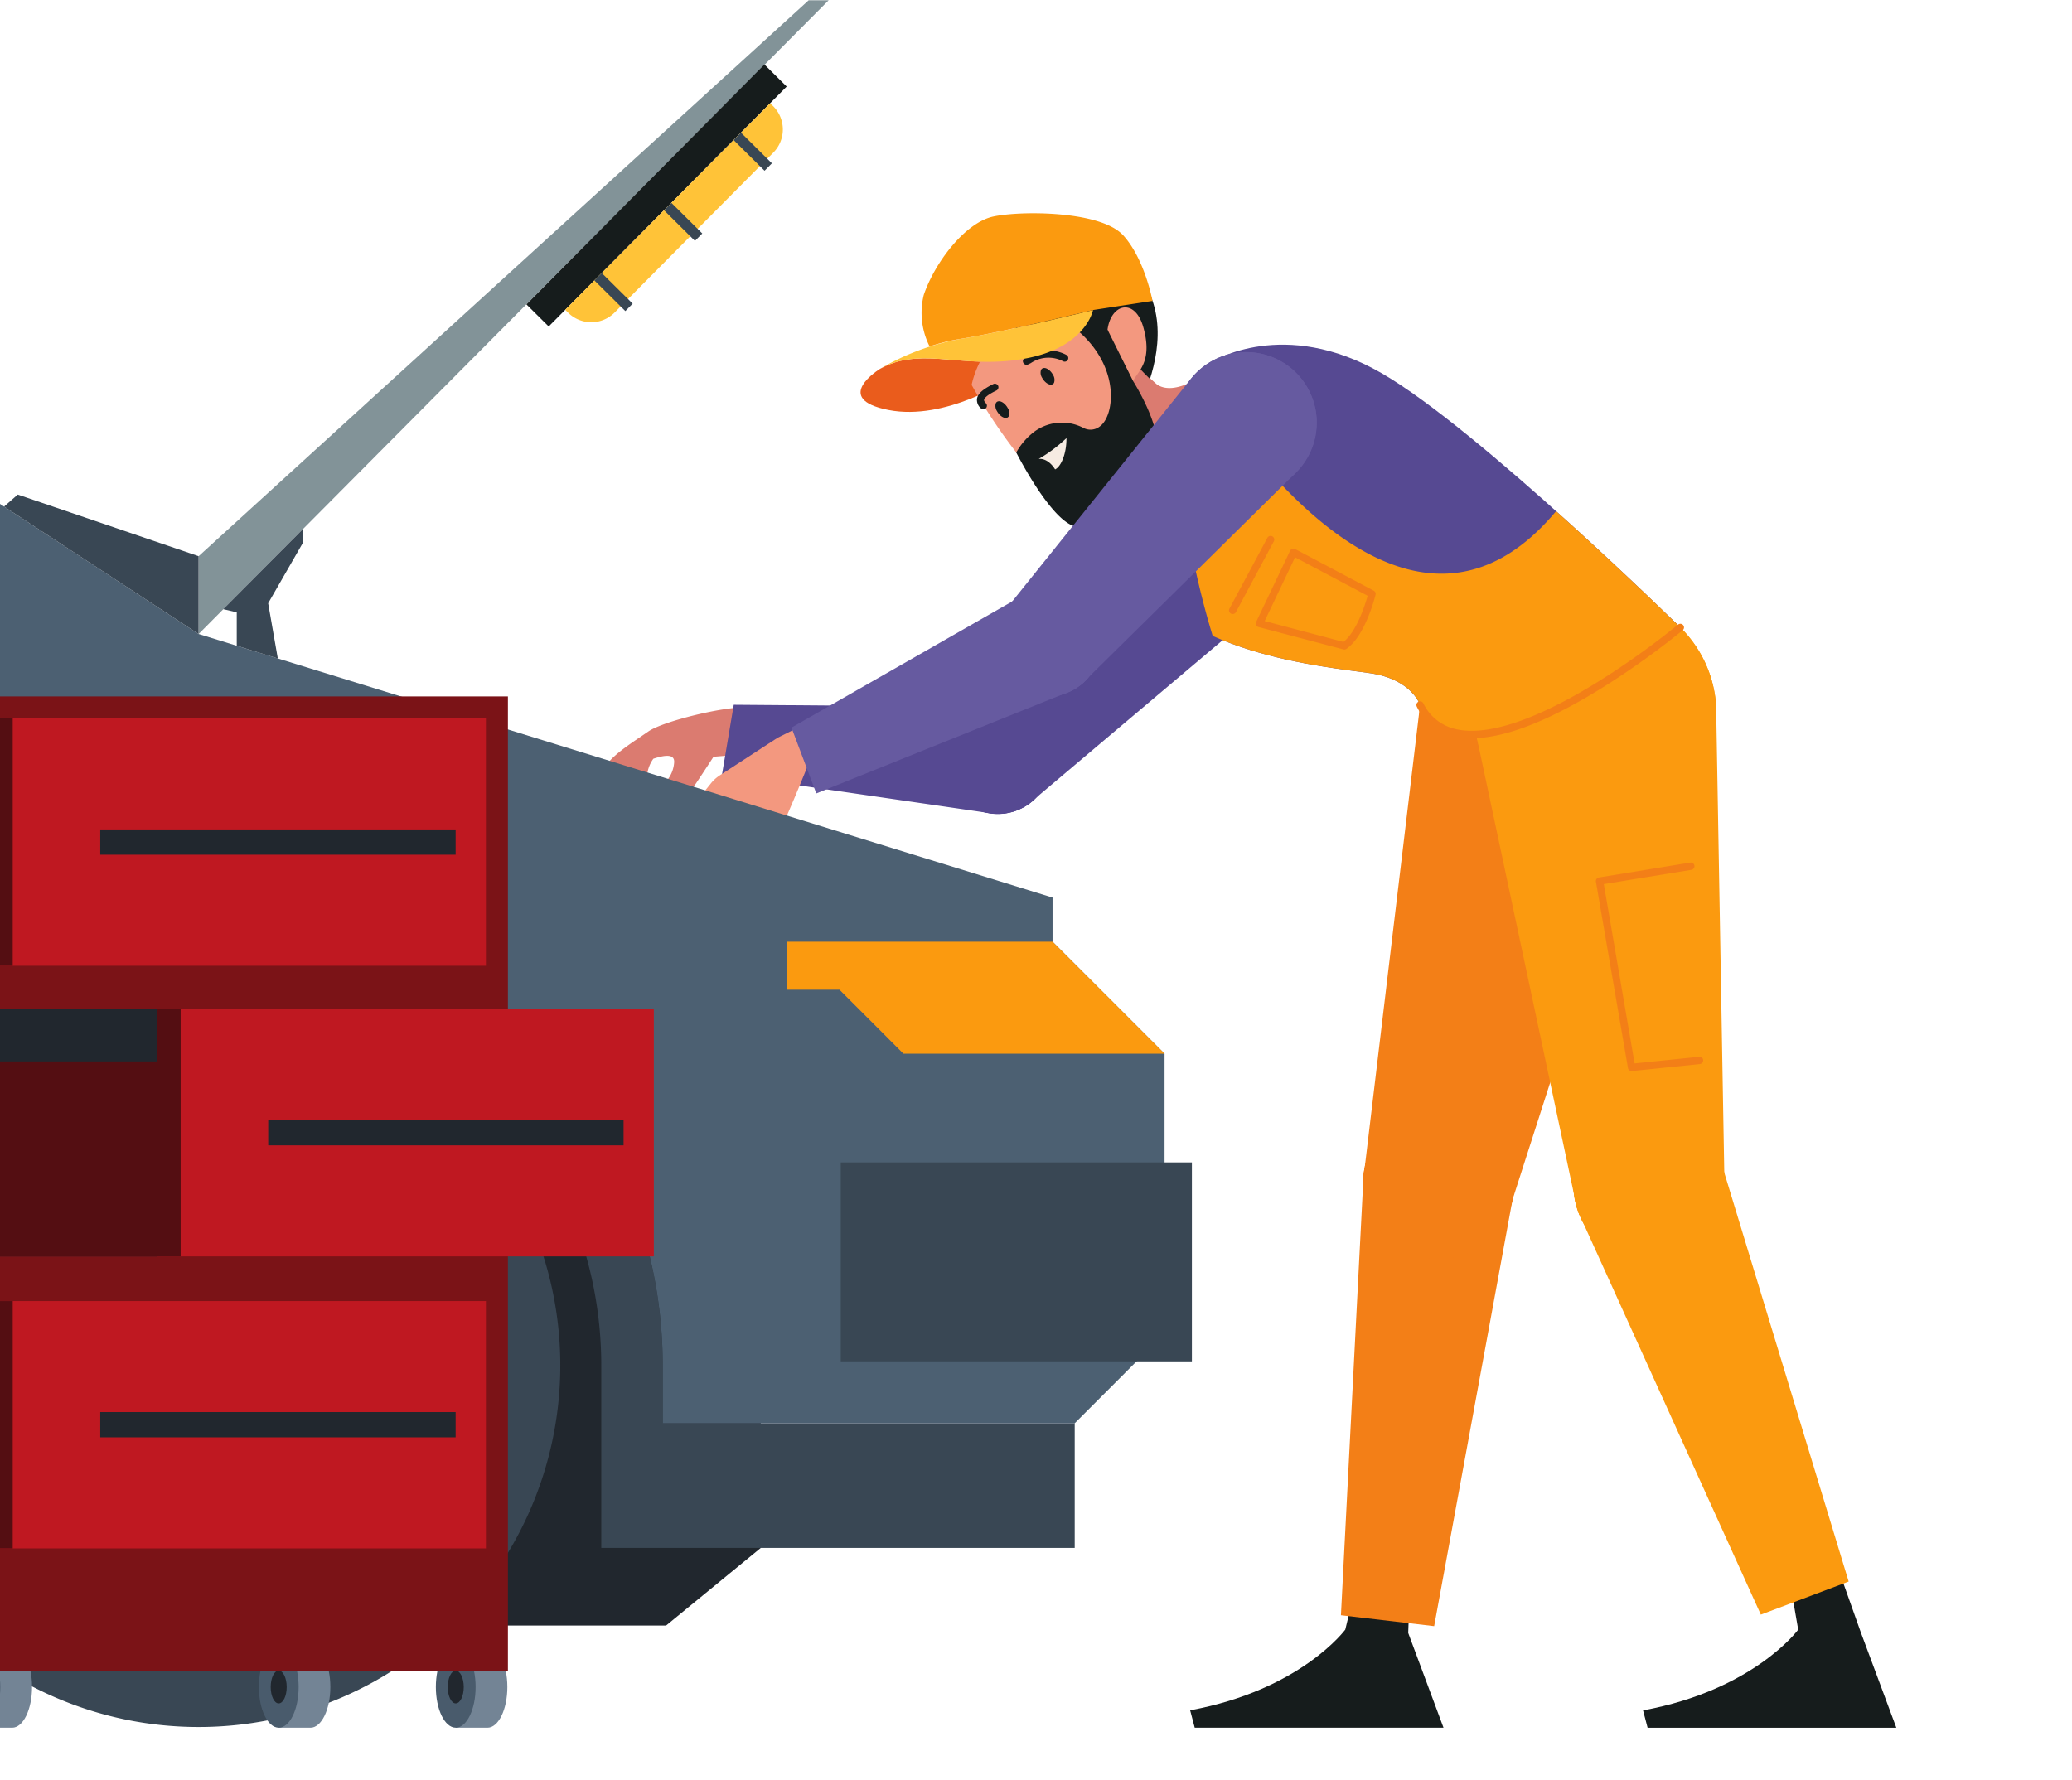 <svg xmlns="http://www.w3.org/2000/svg" xmlns:xlink="http://www.w3.org/1999/xlink" width="192" height="165" viewBox="0 0 192 165">
  <defs>
    <clipPath id="clip-path">
      <rect id="Rectangle_96" data-name="Rectangle 96" width="192" height="165" transform="translate(0.04 0.096)" fill="#fff" stroke="#707070" stroke-width="1"/>
    </clipPath>
    <clipPath id="clip-path-2">
      <rect id="Rectangle_95" data-name="Rectangle 95" width="415.89" height="160.093" fill="none"/>
    </clipPath>
  </defs>
  <g id="Illustration-presta-03" transform="translate(-0.04 -0.096)" clip-path="url(#clip-path)">
    <g id="Groupe_20701" data-name="Groupe 20701" transform="translate(-240.124 0.122)">
      <g id="Groupe_20700" data-name="Groupe 20700" transform="translate(0 0)" clip-path="url(#clip-path-2)">
        <path id="Tracé_477" data-name="Tracé 477" d="M143.722,12.673a18.068,18.068,0,0,0,3.639,4.245c1.676,1.124,4.505-1.045,4.505-1.045l-9.018,11.241s1.423-1.314-1.027-4.344a67.121,67.121,0,0,0-6.243-6.426Z" transform="translate(200.024 18.696)" fill="#db7b70"/>
        <path id="Tracé_478" data-name="Tracé 478" d="M133.845,26.483c-2.015-.141-7.83,1.26-9.221,2.235s-3.681,2.344-4.193,3.646c-.371.938-1.037,2.743-1.379,3.676a.389.389,0,0,0,.493.5,2.171,2.171,0,0,0,.921-.6,10.083,10.083,0,0,0,.819-1.166c0,.252.01.517.025.79.03.6.064,1.067.092,1.4a.4.4,0,0,0,.671.248,5.454,5.454,0,0,0,.874-1.2l.139.349a.252.252,0,0,0,.4.1,5.041,5.041,0,0,0,.532-.532,2.768,2.768,0,0,0,.443-.463.47.47,0,0,0,.455.064c.973-.215,3.069-.582,3.443-1.025s2.319-3.453,2.319-3.453l3.673-.292,1.369-3.2a11.03,11.03,0,0,0-1.871-1.082m-6.825,5.156a2.943,2.943,0,0,1-1.693,2.413,2.166,2.166,0,0,0-.564.451c-.04-.475-.24-1.04-.25-1.683a3.179,3.179,0,0,1,.584-1.579c1.042-.337,2.027-.5,1.923.4" transform="translate(175.605 39.056)" fill="#db7b70"/>
        <path id="Tracé_479" data-name="Tracé 479" d="M142.171,32.538a4.964,4.964,0,1,0-5.958,3.715,4.967,4.967,0,0,0,5.958-3.715" transform="translate(195.292 39.023)" fill="#564992"/>
        <path id="Tracé_480" data-name="Tracé 480" d="M150.726,26.692a4.878,4.878,0,0,0-.953-.121v0H149.7l-24.565-.191-1.084,6.431,24.429,3.557h0l.814.119v-.015a4.956,4.956,0,0,0,1.426-9.775" transform="translate(183.022 38.911)" fill="#564992"/>
        <path id="Tracé_481" data-name="Tracé 481" d="M143.9,18.638a6.538,6.538,0,1,0,8.5,3.651,6.537,6.537,0,0,0-8.5-3.651" transform="translate(206.226 26.808)" fill="#564992"/>
        <path id="Tracé_482" data-name="Tracé 482" d="M132.724,45.471A4.947,4.947,0,0,0,140.9,47.08l0,0,20.719-17.5-.015-.017a6.523,6.523,0,1,0-9.047-9.382l0,0L133.855,40.092l-.027.03-.079.084,0,0a4.953,4.953,0,0,0-1.03,5.26" transform="translate(195.294 26.808)" fill="#564992"/>
        <path id="Tracé_483" data-name="Tracé 483" d="M141.592,8.618l-7.9,15.676,13.988,2.087S156.33,12.9,141.592,8.618" transform="translate(197.236 12.713)" fill="#161c1c"/>
        <path id="Tracé_484" data-name="Tracé 484" d="M157.323,58.7,155.952,64.4s-4.107,5.594-14.377,7.48L142,73.492h23.053l-3.27-8.78.208-5.782Z" transform="translate(208.872 86.6)" fill="#161c1c"/>
        <path id="Tracé_485" data-name="Tracé 485" d="M171.83,58.488l1.077,6.23S168.8,70.313,158.53,72.2l.421,1.606H182l-3.27-8.78-2.24-6.307Z" transform="translate(233.886 86.289)" fill="#161c1c"/>
        <path id="Tracé_486" data-name="Tracé 486" d="M161.566,45.818a7.014,7.014,0,1,1-9.136-3.864,7.015,7.015,0,0,1,9.136,3.864" transform="translate(218.424 61.135)" fill="#f37f17"/>
        <path id="Tracé_487" data-name="Tracé 487" d="M147.22,88.535l8.639,1.01L163.124,50c.022-.087.032-.173.049-.262l.084-.463-.032,0a6.909,6.909,0,0,0-.436-3.448,6.992,6.992,0,0,0-13.436,1.824l-.03,0-.027.52c0,.094-.015.188-.015.282Z" transform="translate(217.2 61.136)" fill="#f37f17"/>
        <path id="Tracé_488" data-name="Tracé 488" d="M172.113,30.409a11.206,11.206,0,1,1-13.919-7.579,11.207,11.207,0,0,1,13.919,7.579" transform="translate(221.529 33.001)" fill="#f37f17"/>
        <path id="Tracé_489" data-name="Tracé 489" d="M161.794,46.472a7.014,7.014,0,1,1-8.711-4.745,7.016,7.016,0,0,1,8.711,4.745" transform="translate(218.424 61.135)" fill="#f37f17"/>
        <path id="Tracé_490" data-name="Tracé 490" d="M175.206,30.409a11.207,11.207,0,0,0-21.7.775h0l-.007.032c-.01.047-.015.094-.025.141l-.124.686-.032.267v0L148.2,75.091l.032.007a6.912,6.912,0,0,0,.092,3.475,6.994,6.994,0,0,0,13.553-.493l.03.007,13.2-41.049c.017-.05.032-.1.05-.151l.054-.171.191-.748h0a11.137,11.137,0,0,0-.2-5.562" transform="translate(218.435 33.001)" fill="#f37f17"/>
        <path id="Tracé_491" data-name="Tracé 491" d="M167.506,43.23a7.015,7.015,0,1,1-9.891.762,7.017,7.017,0,0,1,9.891-.762" transform="translate(230.046 61.288)" fill="#fb9a0f"/>
        <path id="Tracé_492" data-name="Tracé 492" d="M173.271,88.326l8.139-3.067-11.7-38.472c-.022-.087-.052-.171-.077-.255l-.136-.451-.032.012a6.912,6.912,0,0,0-1.97-2.864,6.992,6.992,0,0,0-11.1,7.79l-.03.01.215.475c.04.087.072.173.116.257Z" transform="translate(230.059 61.288)" fill="#fb9a0f"/>
        <path id="Tracé_493" data-name="Tracé 493" d="M172.578,26.915a11.207,11.207,0,1,1-15.619-2.681,11.208,11.208,0,0,1,15.619,2.681" transform="translate(224.576 32.717)" fill="#fb9a0f"/>
        <path id="Tracé_494" data-name="Tracé 494" d="M168.67,44.508a7.015,7.015,0,1,1-9.778-1.678,7.014,7.014,0,0,1,9.778,1.678" transform="translate(230.046 61.287)" fill="#fb9a0f"/>
        <path id="Tracé_495" data-name="Tracé 495" d="M172.576,26.915a11.207,11.207,0,0,0-20.285,7.738h0l0,.032c0,.047.015.094.022.144l.1.688.057.262v0l8.966,42.138.032,0a6.9,6.9,0,0,0,1.21,3.258,6.991,6.991,0,0,0,12.664-4.839l.032,0-.753-43.111c0-.052,0-.106,0-.158l0-.181-.062-.767h0a11.128,11.128,0,0,0-1.983-5.2" transform="translate(224.576 32.717)" fill="#fb9a0f"/>
        <path id="Tracé_496" data-name="Tracé 496" d="M147.285,14.439s6.6-4.116,15.624,1.089,27.7,23.573,27.7,23.573-19.449,16.221-24.12,7.191c0,0-.735-2.354-4.55-2.938S143.174,41.621,139.785,32.9s7.5-18.464,7.5-18.464" transform="translate(205.265 19.022)" fill="#564992"/>
        <path id="Tracé_497" data-name="Tracé 497" d="M143.722,12.7a18.068,18.068,0,0,0,3.639,4.245c1.676,1.126,4.505-1.045,4.505-1.045l-9.018,11.241s1.423-1.314-1.027-4.344a67.121,67.121,0,0,0-6.243-6.426Z" transform="translate(200.024 18.733)" fill="#db7b70"/>
        <path id="Tracé_498" data-name="Tracé 498" d="M131.048,14.377s-4.547,2.772.77,3.817S143,15.345,143,15.345V13.627c-5.018.493-8.409-1.215-11.953.75" transform="translate(190.67 19.776)" fill="#ea5c1c"/>
        <path id="Tracé_499" data-name="Tracé 499" d="M133.4,18.693a50.018,50.018,0,0,0,8.124,10.81,1.837,1.837,0,0,0,2.406.134c1.535-1.141,3.9-3.245,4.181-5.57.421-3.473-.215-5.119.4-6.027s1.569-1.9.8-4.676-3-2.238-3.327.2-.7.953-2.651.228c-8.518-3.173-9.939,4.9-9.939,4.9" transform="translate(196.806 16.966)" fill="#f3987f"/>
        <path id="Tracé_500" data-name="Tracé 500" d="M135.065,23.718a6.229,6.229,0,0,1,1.725-1.968,4.308,4.308,0,0,1,4.508-.312,1.4,1.4,0,0,0,1.555-.173c1.287-.98,1.876-5.28-1.881-8.666l2.555-.265,2.376,4.777s2.255,3.55,2.2,5.844-3.545,6.79-7.035,7.619c-2.267.537-6-6.857-6-6.857" transform="translate(199.267 18.196)" fill="#161c1c"/>
        <path id="Tracé_501" data-name="Tracé 501" d="M137.028,14.4c.208.386.178.745-.069.8s-.614-.21-.822-.6-.176-.748.069-.8.614.21.822.6" transform="translate(200.646 20.348)" fill="#161c1c"/>
        <path id="Tracé_502" data-name="Tracé 502" d="M137.1,15.272a.348.348,0,0,1-.084.032c-.277.062-.668-.213-.894-.631a.855.855,0,0,1-.1-.718.3.3,0,0,1,.218-.178c.275-.067.668.21.894.629a.855.855,0,0,1,.1.718.3.3,0,0,1-.134.149m-.884-1.349a.181.181,0,0,0-.079.087.747.747,0,0,0,.1.6c.191.356.535.614.748.564a.175.175,0,0,0,.129-.106.75.75,0,0,0-.1-.6l.057-.032-.057.032c-.191-.356-.535-.614-.75-.567l-.047.02" transform="translate(200.607 20.31)" fill="#161c1c"/>
        <path id="Tracé_503" data-name="Tracé 503" d="M135.339,15.644c.208.386.178.745-.069.8s-.614-.21-.822-.6-.176-.748.069-.8.614.21.822.6" transform="translate(198.154 22.188)" fill="#161c1c"/>
        <path id="Tracé_504" data-name="Tracé 504" d="M135.408,16.52a.34.34,0,0,1-.084.03c-.275.064-.668-.21-.894-.629a.866.866,0,0,1-.106-.718.3.3,0,0,1,.218-.181c.277-.064.671.213.894.629l-.057.032.057-.032a.857.857,0,0,1,.106.718.321.321,0,0,1-.134.151m-.884-1.352a.186.186,0,0,0-.079.089.742.742,0,0,0,.1.6c.191.356.535.614.748.567a.191.191,0,0,0,.126-.109.738.738,0,0,0-.1-.6c-.193-.356-.535-.614-.75-.567l-.047.02" transform="translate(198.115 22.148)" fill="#161c1c"/>
        <path id="Tracé_505" data-name="Tracé 505" d="M139.35,14.106a.338.338,0,0,1-.29.015,2.925,2.925,0,0,0-3.01.158l-.257.126a.333.333,0,0,1-.441-.153.315.315,0,0,1,.153-.441l.253-.124a3.53,3.53,0,0,1,3.562-.176.331.331,0,0,1,.03.594" transform="translate(199.636 19.344)" fill="#161c1c"/>
        <path id="Tracé_506" data-name="Tracé 506" d="M134.349,16.683a.332.332,0,0,1-.4-.059,1.009,1.009,0,0,1-.347-.889c.084-.465.552-.879,1.512-1.347a.333.333,0,0,1,.441.153.339.339,0,0,1-.153.443c-.985.47-1.131.762-1.149.864,0,.03-.02.119.168.314a.329.329,0,0,1,0,.468.48.48,0,0,1-.072.052" transform="translate(197.097 21.179)" fill="#161c1c"/>
        <path id="Tracé_507" data-name="Tracé 507" d="M135.911,18.314a13.554,13.554,0,0,0,2.56-1.921c.015,1.443-.507,2.649-1.052,2.9,0,0-.579-1.042-1.508-.975" transform="translate(200.515 24.184)" fill="#f6ebe2"/>
        <path id="Tracé_508" data-name="Tracé 508" d="M149.7,11.6s-.671,3.527-6.446,4.522-9.438-1.213-13.29.923a22.793,22.793,0,0,1,7.429-2.77C141.333,13.66,149.7,11.6,149.7,11.6" transform="translate(191.749 17.11)" fill="#ffc338"/>
        <path id="Tracé_509" data-name="Tracé 509" d="M150.222,10.021c-2.069-2.28-9.448-2.3-12.038-1.743s-5.411,4.238-6.441,7.265a6.893,6.893,0,0,0,.542,4.775,18.139,18.139,0,0,1,2.837-.7c3.936-.616,12.307-2.676,12.307-2.676l5.51-.842s-.708-3.871-2.718-6.084" transform="translate(194.021 11.763)" fill="#fb9a0f"/>
        <path id="Tracé_510" data-name="Tracé 510" d="M142.859,14.075c-.359.379-.765.829-1.2,1.339-1.906,8.7,2.577,22.729,2.577,22.729,5.545,2.515,12.28,3.1,14.664,3.468,3.812.584,4.55,2.936,4.55,2.936,2.75,5.317,10.619,1.881,16.629-1.842a73.945,73.945,0,0,0,7.488-5.347s-5.24-5.154-11.51-10.775c-13.139,15.748-28.251-4.743-33.2-12.508" transform="translate(208.303 20.764)" fill="#fb9a0f"/>
        <path id="Tracé_511" data-name="Tracé 511" d="M152.231,29.884a.262.262,0,0,1-.087-.012L144.287,27.8a.335.335,0,0,1-.22-.473l3.146-6.6a.336.336,0,0,1,.2-.176.326.326,0,0,1,.267.022l7.28,3.857a.338.338,0,0,1,.171.379c-.04.156-.953,3.832-2.71,5.022a.344.344,0,0,1-.191.057m-7.374-2.641,7.3,1.933c1.23-.958,2.015-3.47,2.243-4.277l-6.728-3.564Z" transform="translate(212.498 30.285)" fill="#f37f17"/>
        <path id="Tracé_512" data-name="Tracé 512" d="M160.072,51.611a.34.34,0,0,1-.334-.282l-2.968-17.268a.338.338,0,0,1,.28-.394l8.456-1.379a.338.338,0,0,1,.391.282.342.342,0,0,1-.282.389L157.5,34.283,160.354,50.9l5.978-.616a.327.327,0,0,1,.374.3.341.341,0,0,1-.3.374l-6.295.649-.035,0" transform="translate(231.28 47.629)" fill="#f37f17"/>
        <path id="Tracé_513" data-name="Tracé 513" d="M155.2,33.951a6.991,6.991,0,0,1-1.871-.238,5.066,5.066,0,0,1-3.245-2.683.339.339,0,0,1,.144-.458.335.335,0,0,1,.458.144,4.369,4.369,0,0,0,2.824,2.344c2.879.787,7.485-.7,13.325-4.319a74.078,74.078,0,0,0,7.451-5.317.339.339,0,1,1,.433.522,74.324,74.324,0,0,1-7.525,5.374c-4.97,3.079-8.993,4.631-11.993,4.631" transform="translate(221.37 34.439)" fill="#f37f17"/>
        <path id="Tracé_514" data-name="Tracé 514" d="M133.8,27.137l-2.371,1.181L126.078,31.8a3.505,3.505,0,0,0-.822.743l-1.928,2.406a3.491,3.491,0,0,0-.77,2.173l-.022,4.589s.53.364,1.267-.6l.963,1.426a6.088,6.088,0,0,0,1.285-1.96c.262-.908,1.017-.636,1.611-1.433s3.525-1.1,4.555-3.431,2.087-5,2.087-5l2.094-2.527Z" transform="translate(180.783 40.035)" fill="#f3987f"/>
        <path id="Tracé_515" data-name="Tracé 515" d="M143.944,25.554a4.965,4.965,0,1,0-3.28,6.208,4.965,4.965,0,0,0,3.28-6.208" transform="translate(198.042 32.533)" fill="#665aa0"/>
        <path id="Tracé_516" data-name="Tracé 516" d="M148.924,22.275a5.115,5.115,0,0,0-.886.374v0l-.025.012-.037.022L126.651,34.874l2.3,6.1,22.9-9.213v0h0l.762-.307,0-.012a4.957,4.957,0,0,0-3.688-9.166" transform="translate(186.854 32.533)" fill="#665aa0"/>
        <path id="Tracé_517" data-name="Tracé 517" d="M144.688,13.845a6.539,6.539,0,1,0,8.753,2.983,6.539,6.539,0,0,0-8.753-2.983" transform="translate(208.071 19.434)" fill="#665aa0"/>
        <path id="Tracé_518" data-name="Tracé 518" d="M134.743,42.307a4.963,4.963,0,0,0,6.644,2.265,4.907,4.907,0,0,0,1.626-1.292l0,0,19.3-19.048-.017-.017a6.521,6.521,0,1,0-9.743-8.654l-.007,0-17.1,21.3-.025.03-.074.092,0,0a4.959,4.959,0,0,0-.619,5.324" transform="translate(198.045 19.435)" fill="#665aa0"/>
        <path id="Tracé_519" data-name="Tracé 519" d="M143.371,27.293a.339.339,0,0,1-.3-.5l3.513-6.56a.34.34,0,1,1,.6.322l-3.512,6.56a.34.34,0,0,1-.3.178" transform="translate(211.019 29.587)" fill="#f37f17"/>
        <path id="Tracé_520" data-name="Tracé 520" d="M299.174,94.034l-8.775,7.193H174.672l-4.287-4.287h-82.3l-3.646,3.646h-69.3L7.786,93.239V33.482H299.174Z" transform="translate(11.488 49.396)" fill="#21272e"/>
        <path id="Tracé_521" data-name="Tracé 521" d="M11.039,82.1V76.74a43,43,0,0,1,86,0V82.1H208.376V76.74a43,43,0,0,1,86.006,0V82.1h38.18V93.656h-43.87V76.74a37.311,37.311,0,0,0-74.622,0V93.656H91.352V76.74a37.311,37.311,0,0,0-74.622,0V93.656H4.873V82.1Z" transform="translate(7.189 49.774)" fill="#394754"/>
        <path id="Tracé_522" data-name="Tracé 522" d="M8.309,57.975v-14.7L54.759,4.854H183.494l71.322,46.717L333.945,76v4.087l10.379,10.379V116.39L336,124.718h-38.18v-5.364a43,43,0,1,0-86.006,0v5.364H100.478v-5.364a43,43,0,1,0-86,0v5.364H8.309l-5.76-5.76,0-55.217Z" transform="translate(3.753 7.16)" fill="#4c6072"/>
        <path id="Tracé_523" data-name="Tracé 523" d="M179.889,55.256l2.337-2.339V34.6L143.028,8.93H25.675V38.778L42.151,55.256Z" transform="translate(37.879 13.174)" fill="#467ab1"/>
        <path id="Tracé_524" data-name="Tracé 524" d="M23.351,22.864,40.938,40.451H23.351Z" transform="translate(34.45 33.731)" fill="#394754"/>
        <path id="Tracé_525" data-name="Tracé 525" d="M2.544,30.115h10.1l6.107,6.107V46.368L8.53,56.593V60.43H2.547Z" transform="translate(3.754 44.428)" fill="#bf1821"/>
        <rect id="Rectangle_74" data-name="Rectangle 74" width="12.283" height="18.441" transform="translate(0 107.702)" fill="#394754"/>
        <rect id="Rectangle_75" data-name="Rectangle 75" width="32.538" height="18.441" transform="translate(318.072 107.702)" fill="#394754"/>
        <path id="Tracé_526" data-name="Tracé 526" d="M62.636,38.963V68.383h-9.8L42.241,43.117V38.963Z" transform="translate(62.321 57.483)" fill="#394754"/>
        <rect id="Rectangle_76" data-name="Rectangle 76" width="20.394" height="4.664" transform="translate(104.561 89.296)" fill="#394754"/>
        <rect id="Rectangle_77" data-name="Rectangle 77" width="12.57" height="6.285" transform="translate(239.217 69.362)" fill="#fb9a0f"/>
        <rect id="Rectangle_78" data-name="Rectangle 78" width="12.57" height="6.285" transform="translate(135.545 76.486)" fill="#394754"/>
        <path id="Tracé_527" data-name="Tracé 527" d="M151.092,35.247l10.379,10.379h-24.2L131.346,39.7h-4.862V35.247Z" transform="translate(186.608 52)" fill="#fb9a0f"/>
        <rect id="Rectangle_79" data-name="Rectangle 79" width="5.983" height="3.837" transform="translate(6.299 101.021)" fill="#fb9a0f"/>
        <path id="Tracé_528" data-name="Tracé 528" d="M90.917,71.086A33.516,33.516,0,1,0,124.433,37.57,33.516,33.516,0,0,0,90.917,71.086" transform="translate(134.134 55.427)" fill="#394754"/>
        <path id="Tracé_529" data-name="Tracé 529" d="M94.718,65.48a24.11,24.11,0,1,0,24.11-24.11,24.111,24.111,0,0,0-24.11,24.11" transform="translate(139.742 61.034)" fill="#495b6c"/>
        <path id="Tracé_530" data-name="Tracé 530" d="M96.666,62.606a19.288,19.288,0,1,0,19.288-19.288A19.289,19.289,0,0,0,96.666,62.606" transform="translate(142.615 63.908)" fill="#99afc5"/>
        <path id="Tracé_531" data-name="Tracé 531" d="M107.862,48.8a5.712,5.712,0,1,1-5.711,5.711,5.711,5.711,0,0,1,5.711-5.711" transform="translate(150.708 72)" fill="#c6d2df"/>
        <path id="Tracé_532" data-name="Tracé 532" d="M106.078,45.976a2.717,2.717,0,1,1-2.718,2.718,2.719,2.719,0,0,1,2.718-2.718" transform="translate(152.491 67.829)" fill="#21272e"/>
        <path id="Tracé_533" data-name="Tracé 533" d="M112.5,50.644a2.717,2.717,0,1,1-3.423-1.745,2.716,2.716,0,0,1,3.423,1.745" transform="translate(158.154 71.944)" fill="#21272e"/>
        <path id="Tracé_534" data-name="Tracé 534" d="M110.047,58.193a2.717,2.717,0,1,1,.6-3.795,2.716,2.716,0,0,1-.6,3.795" transform="translate(155.991 78.601)" fill="#21272e"/>
        <path id="Tracé_535" data-name="Tracé 535" d="M102.107,58.193a2.717,2.717,0,1,1,3.795-.6,2.718,2.718,0,0,1-3.795.6" transform="translate(148.991 78.601)" fill="#21272e"/>
        <path id="Tracé_536" data-name="Tracé 536" d="M99.655,50.644a2.717,2.717,0,1,1,1.745,3.423,2.717,2.717,0,0,1-1.745-3.423" transform="translate(146.828 71.944)" fill="#21272e"/>
        <path id="Tracé_537" data-name="Tracé 537" d="M11.2,71.086A33.516,33.516,0,1,0,44.712,37.57,33.516,33.516,0,0,0,11.2,71.086" transform="translate(16.518 55.427)" fill="#394754"/>
        <path id="Tracé_538" data-name="Tracé 538" d="M15,65.48a24.11,24.11,0,1,0,24.11-24.11A24.111,24.111,0,0,0,15,65.48" transform="translate(22.124 61.034)" fill="#495b6c"/>
        <path id="Tracé_539" data-name="Tracé 539" d="M16.944,62.606A19.288,19.288,0,1,0,36.232,43.318,19.289,19.289,0,0,0,16.944,62.606" transform="translate(24.998 63.908)" fill="#99afc5"/>
        <path id="Tracé_540" data-name="Tracé 540" d="M28.14,48.8a5.712,5.712,0,1,1-5.711,5.711A5.711,5.711,0,0,1,28.14,48.8" transform="translate(33.09 72)" fill="#c6d2df"/>
        <path id="Tracé_541" data-name="Tracé 541" d="M26.356,45.976a2.717,2.717,0,1,1-2.718,2.718,2.719,2.719,0,0,1,2.718-2.718" transform="translate(34.874 67.829)" fill="#21272e"/>
        <path id="Tracé_542" data-name="Tracé 542" d="M32.778,50.644A2.717,2.717,0,1,1,29.355,48.9a2.716,2.716,0,0,1,3.423,1.745" transform="translate(40.537 71.944)" fill="#21272e"/>
        <path id="Tracé_543" data-name="Tracé 543" d="M30.325,58.193a2.717,2.717,0,1,1,.6-3.795,2.716,2.716,0,0,1-.6,3.795" transform="translate(38.374 78.601)" fill="#21272e"/>
        <path id="Tracé_544" data-name="Tracé 544" d="M22.386,58.193a2.717,2.717,0,1,1,3.795-.6,2.718,2.718,0,0,1-3.795.6" transform="translate(31.376 78.601)" fill="#21272e"/>
        <path id="Tracé_545" data-name="Tracé 545" d="M19.934,50.644a2.717,2.717,0,1,1,1.745,3.423,2.717,2.717,0,0,1-1.745-3.423" transform="translate(29.212 71.944)" fill="#21272e"/>
        <path id="Tracé_546" data-name="Tracé 546" d="M27.043,38,28.9,11.757H137.29l33.593,20.87v16.6L169.3,51.085H40.133Z" transform="translate(39.898 17.344)" fill="#5e96d1"/>
        <rect id="Rectangle_80" data-name="Rectangle 80" width="12.174" height="50.118" transform="translate(117.596 20.209)" fill="#4c6072"/>
        <path id="Tracé_547" data-name="Tracé 547" d="M95.094,40.838H89.559V18.7h5.535a27.571,27.571,0,0,1,0,22.135" transform="translate(132.13 27.592)" fill="#394754"/>
        <path id="Tracé_548" data-name="Tracé 548" d="M162.841,0,104.458,58.735V51.522L160.987,0Z" transform="translate(154.111 -0.001)" fill="#829398"/>
        <path id="Tracé_549" data-name="Tracé 549" d="M112.743,19.808V21.09l-3.2,5.57.894,5.119L106.632,30.6v-3.1l-1.253-.292Z" transform="translate(155.47 29.222)" fill="#394754"/>
        <path id="Tracé_550" data-name="Tracé 550" d="M115.2,24.217,98.444,18.507l-1.27,1.114L115.2,31.43Z" transform="translate(143.366 27.302)" fill="#394754"/>
        <path id="Tracé_551" data-name="Tracé 551" d="M99.231,61.629H96.29v7.542h2.941c1.017,0,1.842-1.688,1.842-3.772s-.824-3.77-1.842-3.77" transform="translate(142.061 90.923)" fill="#738495"/>
        <path id="Tracé_552" data-name="Tracé 552" d="M99.229,65.4c0,2.082-.824,3.77-1.842,3.77s-1.842-1.688-1.842-3.77.824-3.77,1.842-3.77,1.842,1.688,1.842,3.77" transform="translate(140.963 90.923)" fill="#495b6c"/>
        <path id="Tracé_553" data-name="Tracé 553" d="M97.474,64.058c0,.839-.332,1.52-.743,1.52s-.74-.681-.74-1.52.332-1.52.74-1.52.743.681.743,1.52" transform="translate(141.62 92.264)" fill="#21272e"/>
        <path id="Tracé_554" data-name="Tracé 554" d="M92.6,61.629H89.663v7.542H92.6c1.017,0,1.842-1.688,1.842-3.772s-.824-3.77-1.842-3.77" transform="translate(132.284 90.923)" fill="#738495"/>
        <path id="Tracé_555" data-name="Tracé 555" d="M92.6,65.4c0,2.082-.824,3.77-1.844,3.77s-1.842-1.688-1.842-3.77.824-3.77,1.842-3.77S92.6,63.317,92.6,65.4" transform="translate(131.184 90.923)" fill="#495b6c"/>
        <path id="Tracé_556" data-name="Tracé 556" d="M90.846,64.058c0,.839-.332,1.52-.743,1.52s-.74-.681-.74-1.52.332-1.52.74-1.52.743.681.743,1.52" transform="translate(131.841 92.264)" fill="#21272e"/>
        <path id="Tracé_557" data-name="Tracé 557" d="M117.024,61.629h-2.941v7.542h2.941c1.017,0,1.842-1.688,1.842-3.772s-.824-3.77-1.842-3.77" transform="translate(168.311 90.923)" fill="#738495"/>
        <path id="Tracé_558" data-name="Tracé 558" d="M117.022,65.4c0,2.082-.824,3.77-1.842,3.77s-1.842-1.688-1.842-3.77.824-3.77,1.842-3.77,1.842,1.688,1.842,3.77" transform="translate(167.214 90.923)" fill="#495b6c"/>
        <path id="Tracé_559" data-name="Tracé 559" d="M115.267,64.058c0,.839-.332,1.52-.743,1.52s-.74-.681-.74-1.52.332-1.52.74-1.52.743.681.743,1.52" transform="translate(167.87 92.264)" fill="#21272e"/>
        <path id="Tracé_560" data-name="Tracé 560" d="M110.4,61.629h-2.941v7.542H110.4c1.017,0,1.842-1.688,1.842-3.772s-.824-3.77-1.842-3.77" transform="translate(158.534 90.923)" fill="#738495"/>
        <path id="Tracé_561" data-name="Tracé 561" d="M110.4,65.4c0,2.082-.824,3.77-1.842,3.77s-1.842-1.688-1.842-3.77.824-3.77,1.842-3.77,1.842,1.688,1.842,3.77" transform="translate(157.437 90.923)" fill="#495b6c"/>
        <path id="Tracé_562" data-name="Tracé 562" d="M108.639,64.058c0,.839-.332,1.52-.743,1.52s-.74-.681-.74-1.52.332-1.52.74-1.52.743.681.743,1.52" transform="translate(158.092 92.264)" fill="#21272e"/>
        <rect id="Rectangle_81" data-name="Rectangle 81" width="50.123" height="90.286" transform="translate(237.106 64.517)" fill="#7b1317"/>
        <rect id="Rectangle_82" data-name="Rectangle 82" width="16.949" height="90.286" transform="translate(220.157 64.517)" fill="#540e12"/>
        <rect id="Rectangle_83" data-name="Rectangle 83" width="46.046" height="22.922" transform="translate(239.145 66.555)" fill="#bf1821"/>
        <rect id="Rectangle_84" data-name="Rectangle 84" width="46.046" height="22.922" transform="translate(239.145 120.554)" fill="#bf1821"/>
        <rect id="Rectangle_85" data-name="Rectangle 85" width="2.198" height="22.922" transform="translate(239.145 66.555)" fill="#540e12"/>
        <rect id="Rectangle_86" data-name="Rectangle 86" width="2.198" height="22.922" transform="translate(239.145 120.554)" fill="#540e12"/>
        <rect id="Rectangle_87" data-name="Rectangle 87" width="32.932" height="2.342" transform="translate(249.453 76.845)" fill="#21272e"/>
        <rect id="Rectangle_88" data-name="Rectangle 88" width="32.932" height="2.342" transform="translate(249.453 130.842)" fill="#21272e"/>
        <rect id="Rectangle_89" data-name="Rectangle 89" width="46.046" height="22.924" transform="translate(254.705 93.489)" fill="#bf1821"/>
        <rect id="Rectangle_90" data-name="Rectangle 90" width="2.198" height="22.924" transform="translate(254.705 93.489)" fill="#540e12"/>
        <rect id="Rectangle_91" data-name="Rectangle 91" width="32.929" height="2.342" transform="translate(265.018 103.781)" fill="#21272e"/>
        <rect id="Rectangle_92" data-name="Rectangle 92" width="15.498" height="22.924" transform="translate(239.21 93.489)" fill="#21272e"/>
        <rect id="Rectangle_93" data-name="Rectangle 93" width="15.498" height="18.068" transform="translate(239.21 98.345)" fill="#540e12"/>
        <rect id="Rectangle_94" data-name="Rectangle 94" width="31.317" height="2.906" transform="translate(288.945 28.186) rotate(-45.237)" fill="#161c1c"/>
        <path id="Tracé_563" data-name="Tracé 563" d="M118.181,23l.27.267a3.047,3.047,0,0,0,4.312-.017l14.7-14.817a3.049,3.049,0,0,0-.017-4.312l-.27-.267Z" transform="translate(174.357 5.686)" fill="#ffc338"/>
        <path id="Tracé_564" data-name="Tracé 564" d="M122.821,13.053l-.681.688L119.273,10.9l.681-.688Z" transform="translate(175.969 15.064)" fill="#394754"/>
        <path id="Tracé_565" data-name="Tracé 565" d="M125.427,10.425l-.681.688L121.88,8.272l.681-.688Z" transform="translate(179.814 11.187)" fill="#394754"/>
        <path id="Tracé_566" data-name="Tracé 566" d="M128.033,7.8l-.681.688-2.866-2.842.681-.688Z" transform="translate(183.659 7.31)" fill="#394754"/>
      </g>
    </g>
  </g>
</svg>
